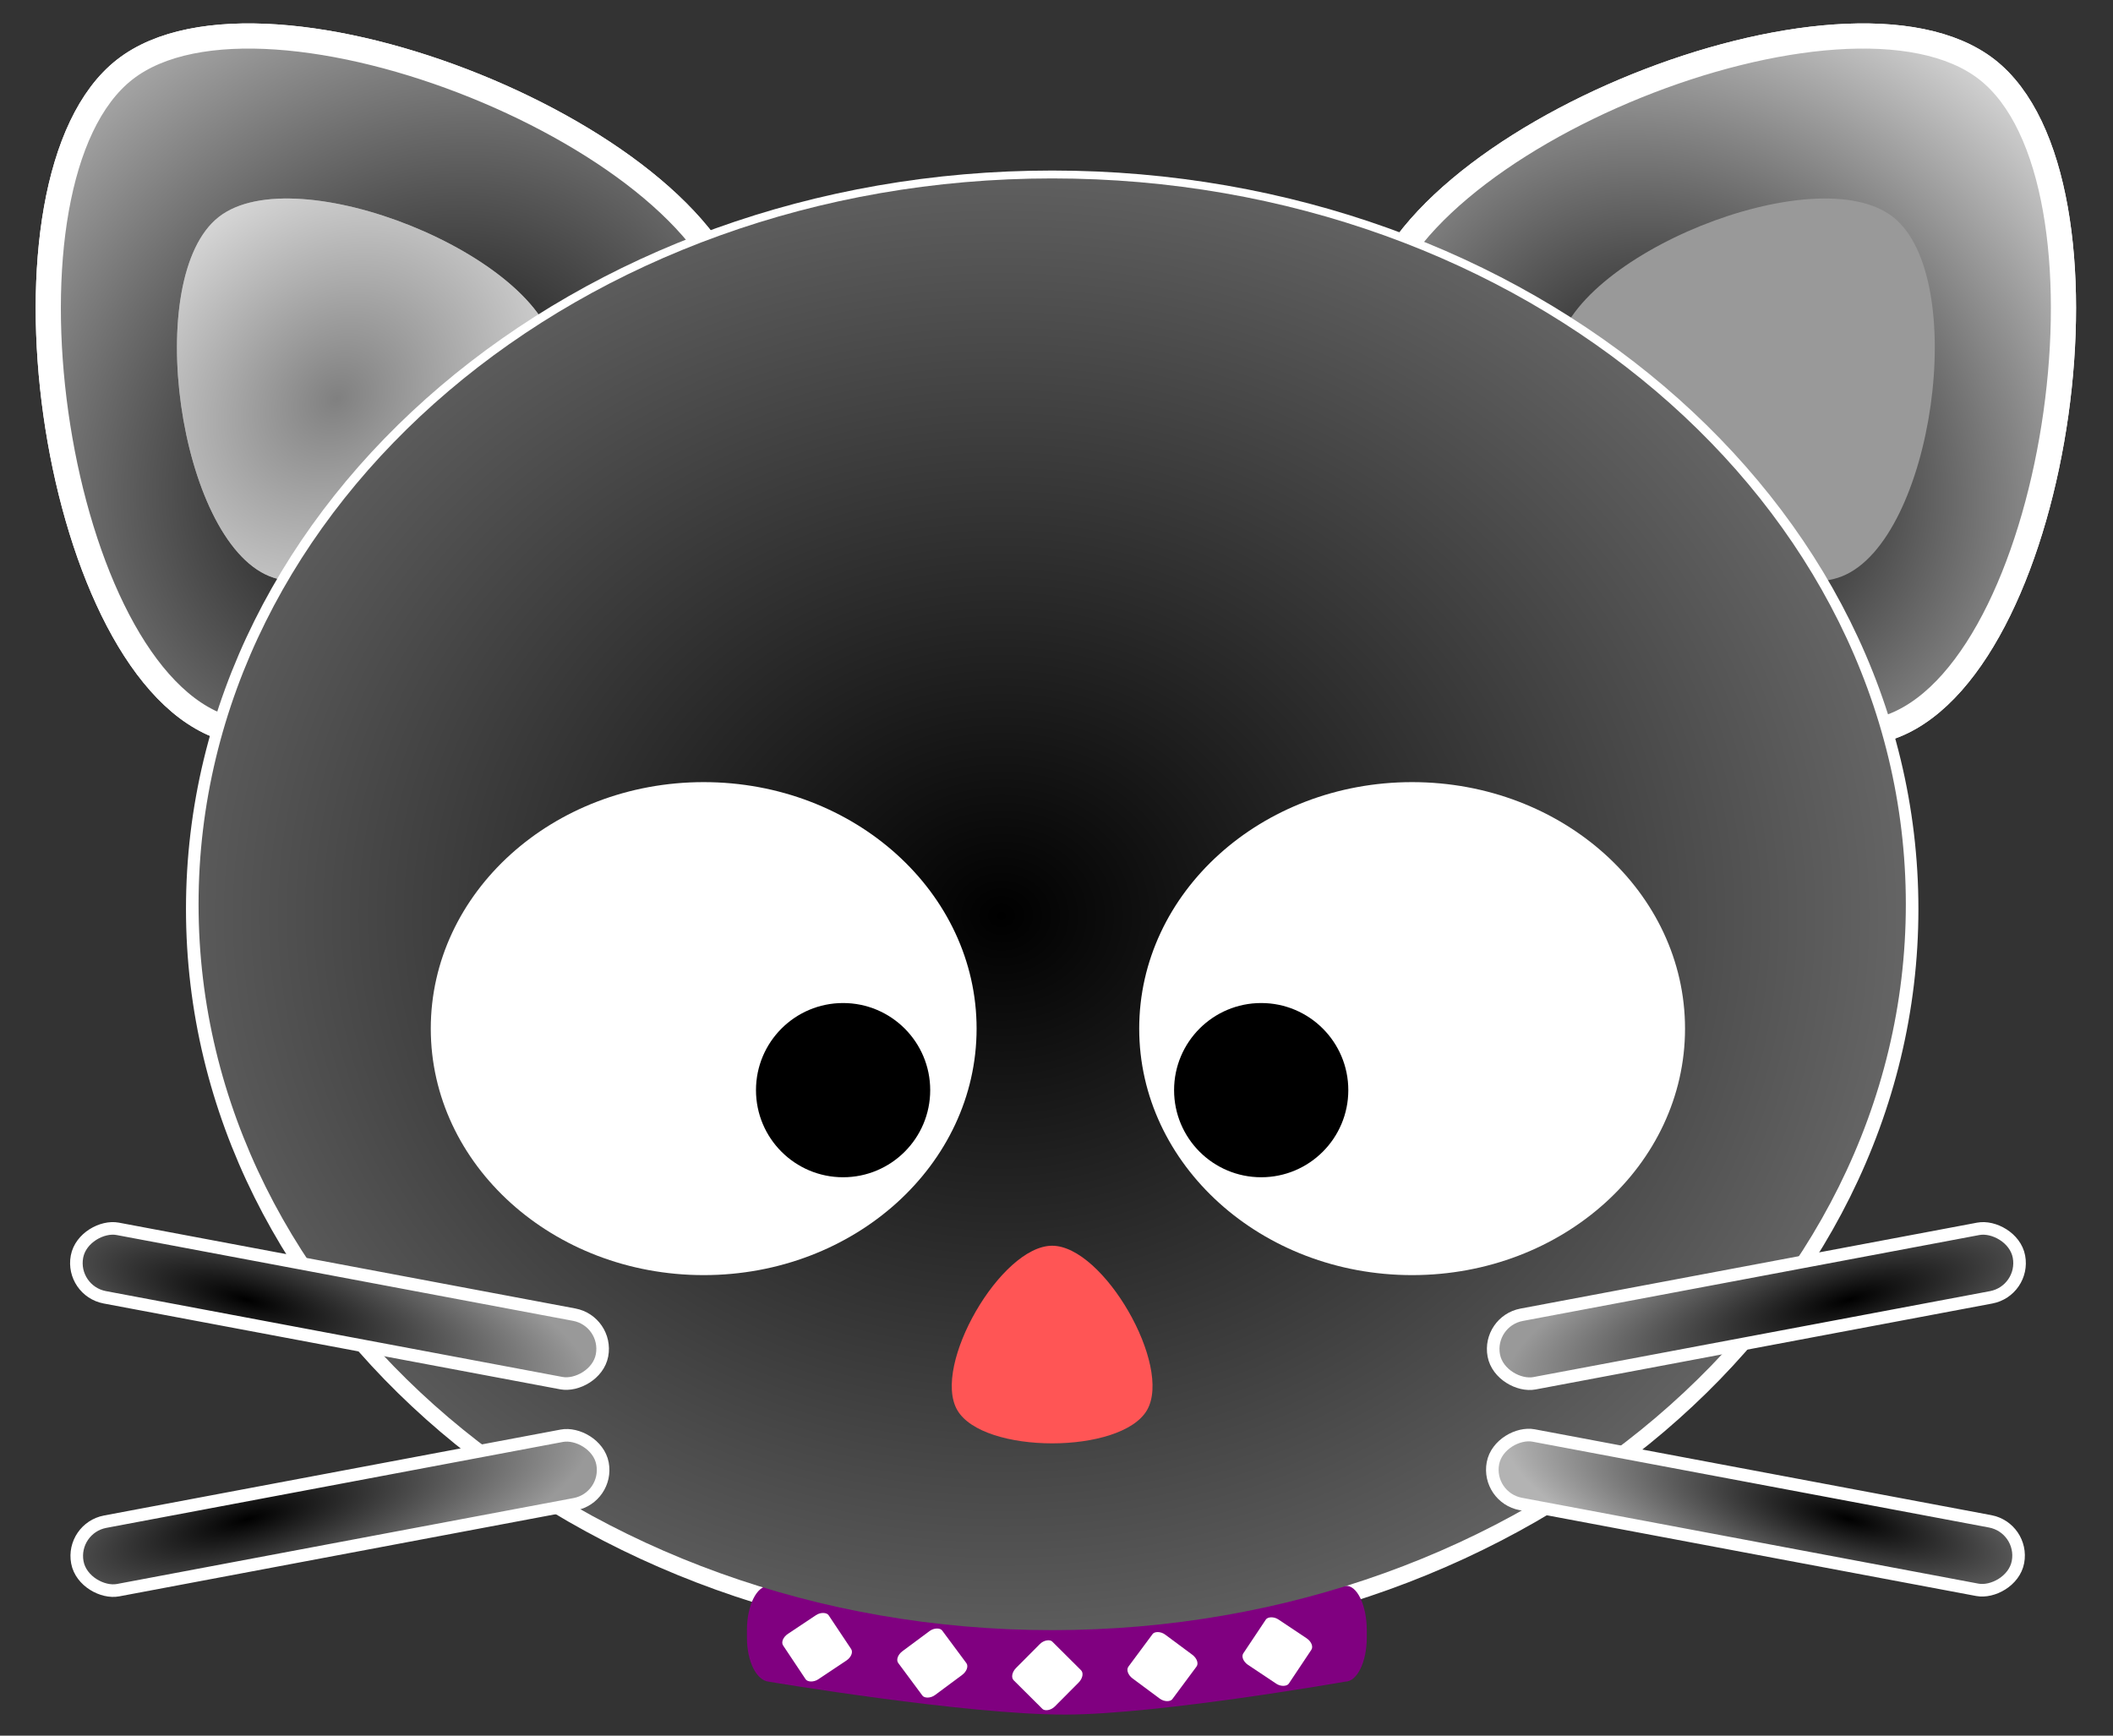 <?xml version="1.0" encoding="UTF-8" standalone="no"?>
<!-- Created with Inkscape (http://www.inkscape.org/) -->
<svg
    xmlns:inkscape="http://www.inkscape.org/namespaces/inkscape"
    xmlns:rdf="http://www.w3.org/1999/02/22-rdf-syntax-ns#"
    xmlns="http://www.w3.org/2000/svg"
    xmlns:sodipodi="http://sodipodi.sourceforge.net/DTD/sodipodi-0.dtd"
    xmlns:cc="http://creativecommons.org/ns#"
    xmlns:xlink="http://www.w3.org/1999/xlink"
    xmlns:dc="http://purl.org/dc/elements/1.1/"
    xmlns:svg="http://www.w3.org/2000/svg"
    xmlns:ns1="http://sozi.baierouge.fr"
    id="svg2"
    sodipodi:docname="Gato.svg"
    viewBox="0 0 168 138"
    version="1.1"
    inkscape:version="0.48.2 r9819"
  >
  <rect x="0" y="0" width="168" height="138" fill="#333333" stroke="none"/>
  <title
      id="title4054"
    >Cute cat. Gatito</title
  >
  <defs
      id="defs4"
    >
    <linearGradient
        id="linearGradient3825"
        inkscape:collect="always"
      >
      <stop
          id="stop3827"
          style="stop-color:#808080"
          offset="0"
      />
      <stop
          id="stop3829"
          style="stop-color:#ececec"
          offset="1"
      />
    </linearGradient
    >
    <radialGradient
        id="radialGradient4101"
        gradientUnits="userSpaceOnUse"
        cy="37.992"
        cx="119.93"
        gradientTransform="matrix(1.765 -.734 .635 1.526 -115.86 68.142)"
        r="28.523"
        inkscape:collect="always"
      >
      <stop
          id="stop3817"
          style="stop-color:#000000"
          offset="0"
      />
      <stop
          id="stop3819"
          style="stop-color:#cccccc"
          offset="1"
      />
    </radialGradient
    >
    <radialGradient
        id="radialGradient4103"
        xlink:href="#linearGradient3825"
        gradientUnits="userSpaceOnUse"
        cy="31.91"
        cx="114.97"
        gradientTransform="matrix(1.546 -.772 .639 1.28 -83.165 79.853)"
        r="27.523"
        inkscape:collect="always"
    />
    <radialGradient
        id="radialGradient4105"
        gradientUnits="userSpaceOnUse"
        cy="37.992"
        cx="119.93"
        gradientTransform="matrix(1.751 -.823 .691 1.469 -116.27 80.953)"
        r="28.523"
        inkscape:collect="always"
      >
      <stop
          id="stop3917"
          style="stop-color:#000000"
          offset="0"
      />
      <stop
          id="stop3919"
          style="stop-color:#ffffff"
          offset="1"
      />
    </radialGradient
    >
    <radialGradient
        id="radialGradient4109"
        gradientUnits="userSpaceOnUse"
        cy="100.92"
        cx="130.31"
        gradientTransform="matrix(1.885 -0 0 1.633 -115.3 -64.042)"
        r="67.871"
        inkscape:collect="always"
      >
      <stop
          id="stop3807"
          style="stop-color:#000000"
          offset="0"
      />
      <stop
          id="stop3809"
          style="stop-color:#b3b3b3"
          offset="1"
      />
    </radialGradient
    >
    <radialGradient
        id="radialGradient4111"
        gradientUnits="userSpaceOnUse"
        cy="86.193"
        cx="-107.58"
        gradientTransform="matrix(2.59 .197 -.656 8.62 493.97 -680.1)"
        r="3.27"
        inkscape:collect="always"
      >
      <stop
          id="stop3902"
          style="stop-color:#000000"
          offset="0"
      />
      <stop
          id="stop3904"
          style="stop-color:#999999"
          offset="1"
      />
    </radialGradient
    >
    <radialGradient
        id="radialGradient4113"
        gradientUnits="userSpaceOnUse"
        cy="86.193"
        cx="-107.58"
        gradientTransform="matrix(2.59 .197 -.656 8.62 219.49 -628.48)"
        r="3.27"
        inkscape:collect="always"
      >
      <stop
          id="stop3908"
          style="stop-color:#000000"
          offset="0"
      />
      <stop
          id="stop3910"
          style="stop-color:#999999"
          offset="1"
      />
    </radialGradient
    >
    <radialGradient
        id="radialGradient4115"
        gradientUnits="userSpaceOnUse"
        cy="86.193"
        cx="-107.58"
        gradientTransform="matrix(2.59 .197 -.656 8.62 444.44 -943.44)"
        r="3.27"
        inkscape:collect="always"
      >
      <stop
          id="stop3890"
          style="stop-color:#000000"
          offset="0"
      />
      <stop
          id="stop3892"
          style="stop-color:#b3b3b3"
          offset="1"
      />
    </radialGradient
    >
    <radialGradient
        id="radialGradient4117"
        gradientUnits="userSpaceOnUse"
        cy="86.193"
        cx="-107.58"
        gradientTransform="matrix(2.59 .197 -.656 8.62 169.97 -891.83)"
        r="3.27"
        inkscape:collect="always"
      >
      <stop
          id="stop3896"
          style="stop-color:#000000"
          offset="0"
      />
      <stop
          id="stop3898"
          style="stop-color:#999999"
          offset="1"
      />
    </radialGradient
    >
  </defs
  >
  <sodipodi:namedview
      id="base"
      bordercolor="#666666"
      inkscape:pageshadow="2"
      inkscape:window-y="-8"
      fit-margin-left="0"
      pagecolor="#ffffff"
      inkscape:window-height="746"
      inkscape:window-maximized="1"
      inkscape:zoom="1.7959493"
      inkscape:window-x="54"
      showgrid="false"
      borderopacity="1.0"
      inkscape:current-layer="layer1"
      inkscape:cx="233.2654"
      inkscape:cy="28.775513"
      fit-margin-top="0"
      fit-margin-right="0"
      fit-margin-bottom="0"
      inkscape:window-width="1304"
      inkscape:pageopacity="0.0"
      inkscape:document-units="px"
  />
  <g
      id="layer1"
      inkscape:label="Capa 1"
      inkscape:groupmode="layer"
      transform="translate(-56.477 -25.921)"
    >
    <g
        id="g4066"
        transform="translate(2.784 -1.67)"
      >
      <g
          id="g4007"
          transform="translate(2.992)"
        >
        <g
            id="g3839"
            transform="matrix(-1 0 0 1 263.27 0)"
          >
          <path
              id="path3841"
              sodipodi:r2="15.187237"
              style="stroke:#ffffff;stroke-linecap:round;stroke-width:2;fill:#ffffff"
              sodipodi:type="star"
              d="m107.12 1.52c13.38-4.75 42.6 20.174 40.02 34.142-2.58 13.969-38.77 26.812-49.579 17.594-10.807-9.219-3.832-46.986 9.559-51.736z"
              sodipodi:r1="30.374474"
              inkscape:transform-center-x="4.7381827"
              inkscape:transform-center-y="-0.84771188"
              transform="matrix(-.949 -.317 -.317 .949 304.79 65.636)"
              sodipodi:arg2="-0.86457773"
              sodipodi:arg1="-1.9117753"
              inkscape:randomized="0"
              sodipodi:cy="30.145996"
              sodipodi:cx="117.27322"
              inkscape:rounded="0.27"
              inkscape:flatsided="true"
              sodipodi:sides="3"
          />
          <path
              id="path3843"
              style="stroke:#ffffff;stroke-linecap:round;stroke-width:2;fill:url(#radialGradient4101)"
              sodipodi:type="star"
              sodipodi:sides="3"
              inkscape:transform-center-x="4.7381827"
              sodipodi:r1="30.374474"
              sodipodi:r2="15.187237"
              inkscape:transform-center-y="-0.84771188"
              sodipodi:arg1="-1.9117753"
              sodipodi:arg2="-0.86457773"
              transform="matrix(-.949 -.317 -.317 .949 304.79 65.636)"
              inkscape:randomized="0"
              sodipodi:cy="30.145996"
              sodipodi:cx="117.27322"
              inkscape:rounded="0.27"
              inkscape:flatsided="true"
              d="m107.12 1.52c13.38-4.75 42.6 20.174 40.02 34.142-2.58 13.969-38.77 26.812-49.579 17.594-10.807-9.219-3.832-46.986 9.559-51.736z"
          />
          <path
              id="path3845"
              style="fill:#999999"
              sodipodi:type="star"
              sodipodi:sides="3"
              inkscape:transform-center-x="2.5974109"
              sodipodi:r1="30.374474"
              sodipodi:r2="15.187237"
              inkscape:transform-center-y="-0.46470635"
              sodipodi:arg1="-1.9117753"
              sodipodi:arg2="-0.86457773"
              transform="matrix(-.52 -.174 -.174 .52 251.14 62.688)"
              inkscape:randomized="0"
              sodipodi:cy="30.145996"
              sodipodi:cx="117.27322"
              inkscape:rounded="0.27"
              inkscape:flatsided="true"
              d="m107.12 1.52c13.38-4.75 42.6 20.174 40.02 34.142-2.58 13.969-38.77 26.812-49.579 17.594-10.807-9.219-3.832-46.986 9.559-51.736z"
          />
          <path
              id="path3847"
              sodipodi:r2="15.187237"
              style="fill:url(#radialGradient4103)"
              sodipodi:type="star"
              d="m107.12 1.52c13.38-4.75 42.6 20.174 40.02 34.142-2.58 13.969-38.77 26.812-49.579 17.594-10.807-9.219-3.832-46.986 9.559-51.736z"
              sodipodi:r1="30.374474"
              inkscape:transform-center-x="2.5974109"
              inkscape:transform-center-y="-0.46470635"
              transform="matrix(-.52 -.174 -.174 .52 251.14 62.688)"
              sodipodi:arg2="-0.86457773"
              sodipodi:arg1="-1.9117753"
              inkscape:randomized="0"
              sodipodi:cy="30.145996"
              sodipodi:cx="117.27322"
              inkscape:rounded="0.27"
              inkscape:flatsided="true"
              sodipodi:sides="3"
          />
        </g
        >
        <g
            id="g3833"
            transform="translate(6.033)"
          >
          <path
              id="path3761"
              style="stroke:#ffffff;stroke-linecap:round;stroke-width:2;fill:#ffffff"
              sodipodi:type="star"
              sodipodi:sides="3"
              inkscape:transform-center-x="4.7381827"
              sodipodi:r1="30.374474"
              sodipodi:r2="15.187237"
              inkscape:transform-center-y="-0.84771188"
              sodipodi:arg1="-1.9117753"
              sodipodi:arg2="-0.86457773"
              transform="matrix(-.949 -.317 -.317 .949 304.79 65.636)"
              inkscape:randomized="0"
              sodipodi:cy="30.145996"
              sodipodi:cx="117.27322"
              inkscape:rounded="0.27"
              inkscape:flatsided="true"
              d="m107.12 1.52c13.38-4.75 42.6 20.174 40.02 34.142-2.58 13.969-38.77 26.812-49.579 17.594-10.807-9.219-3.832-46.986 9.559-51.736z"
          />
          <path
              id="path3813"
              sodipodi:r2="15.187237"
              style="stroke:#ffffff;stroke-linecap:round;stroke-width:2;fill:url(#radialGradient4105)"
              sodipodi:type="star"
              d="m107.12 1.52c13.38-4.75 42.6 20.174 40.02 34.142-2.58 13.969-38.77 26.812-49.579 17.594-10.807-9.219-3.832-46.986 9.559-51.736z"
              sodipodi:r1="30.374474"
              inkscape:transform-center-x="4.7381827"
              inkscape:transform-center-y="-0.84771188"
              transform="matrix(-.949 -.317 -.317 .949 304.79 65.636)"
              sodipodi:arg2="-0.86457773"
              sodipodi:arg1="-1.9117753"
              inkscape:randomized="0"
              sodipodi:cy="30.145996"
              sodipodi:cx="117.27322"
              inkscape:rounded="0.27"
              inkscape:flatsided="true"
              sodipodi:sides="3"
          />
          <path
              id="path3763"
              sodipodi:r2="15.187237"
              style="fill:#999999"
              sodipodi:type="star"
              d="m107.12 1.52c13.38-4.75 42.6 20.174 40.02 34.142-2.58 13.969-38.77 26.812-49.579 17.594-10.807-9.219-3.832-46.986 9.559-51.736z"
              sodipodi:r1="30.374474"
              inkscape:transform-center-x="2.5974109"
              inkscape:transform-center-y="-0.46470635"
              transform="matrix(-.52 -.174 -.174 .52 251.14 62.688)"
              sodipodi:arg2="-0.86457773"
              sodipodi:arg1="-1.9117753"
              inkscape:randomized="0"
              sodipodi:cy="30.145996"
              sodipodi:cx="117.27322"
              inkscape:rounded="0.27"
              inkscape:flatsided="true"
              sodipodi:sides="3"
          />
          <path
              id="path3823"
              style="fill:url(#radialGradient4103)"
              sodipodi:type="star"
              sodipodi:sides="3"
              inkscape:transform-center-x="2.5974109"
              sodipodi:r1="30.374474"
              sodipodi:r2="15.187237"
              inkscape:transform-center-y="-0.46470635"
              sodipodi:arg1="-1.9117753"
              sodipodi:arg2="-0.86457773"
              transform="matrix(-.52 -.174 -.174 .52 251.14 62.688)"
              inkscape:randomized="0"
              sodipodi:cy="30.145996"
              sodipodi:cx="117.27322"
              inkscape:rounded="0.27"
              inkscape:flatsided="true"
              d="m107.12 1.52c13.38-4.75 42.6 20.174 40.02 34.142-2.58 13.969-38.77 26.812-49.579 17.594-10.807-9.219-3.832-46.986 9.559-51.736z"
          />
        </g
        >
        <g
            id="g3934"
          >
          <path
              id="path2985"
              sodipodi:rx="67.87072"
              sodipodi:ry="57.7132"
              style="stroke:#ffffff;stroke-width:2;fill:#ffffff"
              sodipodi:type="arc"
              d="m202.23 99.864c0 31.874-30.387 57.713-67.871 57.713s-67.871-25.839-67.871-57.713 30.387-57.713 67.871-57.713 67.871 25.839 67.871 57.713z"
              sodipodi:cy="99.863541"
              sodipodi:cx="134.35632"
          />
          <g
              id="g3923"
              transform="translate(0 -.374)"
            >
            <path
                id="rect3912"
                sodipodi:nodetypes="sassssassss"
                style="fill:#800080"
                inkscape:connector-curvature="0"
                d="m111.81 154.06s15.731 2.647 23.668 2.618c7.442-0.027 22.172-2.618 22.172-2.618 0.947-0.112 1.721 1.565 1.721 3.509v0.595c0 1.944-0.768 3.509-1.721 3.509 0 0-14.73 2.59-22.172 2.618-7.937 0.029-23.668-2.618-23.668-2.618-0.948-0.105-1.721-1.565-1.721-3.509v-0.595c0-1.944 0.768-3.509 1.721-3.509z"
            />
            <path
                id="path3803"
                sodipodi:rx="67.87072"
                sodipodi:ry="57.7132"
                style="fill:url(#radialGradient4109)"
                sodipodi:type="arc"
                d="m202.23 99.864c0 31.874-30.387 57.713-67.871 57.713s-67.871-25.839-67.871-57.713 30.387-57.713 67.871-57.713 67.871 25.839 67.871 57.713z"
                sodipodi:cy="99.863541"
                sodipodi:cx="134.35632"
            />
            <path
                id="path3765"
                sodipodi:rx="28.625748"
                sodipodi:ry="25.855513"
                style="fill:#ffffff"
                sodipodi:type="arc"
                d="m110.81 213.9c0 14.28-12.816 25.856-28.626 25.856s-28.626-11.576-28.626-25.856 12.816-25.856 28.626-25.856 28.626 11.576 28.626 25.856z"
                transform="matrix(.758 0 0 .758 44.354 -52.386)"
                sodipodi:cy="213.90482"
                sodipodi:cx="82.183594"
            />
            <path
                id="path3767"
                sodipodi:rx="28.625748"
                sodipodi:ry="25.855513"
                style="fill:#ffffff"
                sodipodi:type="arc"
                d="m110.81 213.9c0 14.28-12.816 25.856-28.626 25.856s-28.626-11.576-28.626-25.856 12.816-25.856 28.626-25.856 28.626 11.576 28.626 25.856z"
                transform="matrix(.758 0 0 .758 100.68 -52.386)"
                sodipodi:cy="213.90482"
                sodipodi:cx="82.183594"
            />
            <path
                id="path3777"
                sodipodi:rx="6.9255838"
                sodipodi:ry="6.9255838"
                style="fill:#000000"
                sodipodi:type="arc"
                d="m27.702 206.06c0 3.825-3.101 6.926-6.926 6.926s-6.926-3.101-6.926-6.926 3.101-6.926 6.926-6.926 6.926 3.101 6.926 6.926z"
                transform="translate(96.958 -91.418)"
                sodipodi:cy="206.05583"
                sodipodi:cx="20.776752"
            />
            <path
                id="path3779"
                sodipodi:rx="6.9255838"
                sodipodi:ry="6.9255838"
                style="fill:#000000"
                sodipodi:type="arc"
                d="m27.702 206.06c0 3.825-3.101 6.926-6.926 6.926s-6.926-3.101-6.926-6.926 3.101-6.926 6.926-6.926 6.926 3.101 6.926 6.926z"
                transform="translate(130.2 -91.418)"
                sodipodi:cy="206.05583"
                sodipodi:cx="20.776752"
            />
            <path
                id="path3783"
                style="fill:#ff5555"
                sodipodi:type="star"
                sodipodi:sides="3"
                sodipodi:r1="8.7114439"
                sodipodi:r2="4.355722"
                inkscape:transform-center-y="-0.85481042"
                sodipodi:arg1="0.52359878"
                sodipodi:arg2="1.5707963"
                transform="translate(-111.27 -39.4)"
                inkscape:randomized="0"
                sodipodi:cy="175.12155"
                sodipodi:cx="245.62738"
                inkscape:rounded="0.27"
                inkscape:flatsided="true"
                d="m253.17 179.48c-2.037 3.528-13.052 3.528-15.089 0s3.47-13.067 7.544-13.067 9.581 9.539 7.544 13.067z"
            />
          </g
          >
        </g
        >
        <g
            id="g3957"
          >
          <g
              id="g3945"
            >
            <rect
                id="rect3865"
                ry="2.77"
                style="stroke:#ffffff;fill:url(#radialGradient4111)"
                transform="matrix(.185 .983 .983 -.185 0 0)"
                height="42.477"
                width="5.54"
                y="27.785"
                x="156.9"
            />
            <rect
                id="rect3785"
                style="stroke:#ffffff;fill:url(#radialGradient4113)"
                transform="rotate(-79.352)"
                ry="2.77"
                height="42.477"
                width="5.54"
                y="79.403"
                x="-117.58"
            />
          </g
          >
          <g
              id="g3953"
            >
            <rect
                id="rect3880"
                style="stroke:#ffffff;fill:url(#radialGradient4115)"
                transform="rotate(100.65)"
                ry="2.77"
                height="42.477"
                width="5.54"
                y="-235.56"
                x="107.38"
            />
            <rect
                id="rect3882"
                ry="2.77"
                style="stroke:#ffffff;fill:url(#radialGradient4117)"
                transform="matrix(-.185 -.983 -.983 .185 0 0)"
                height="42.477"
                width="5.54"
                y="-183.95"
                x="-167.1"
            />
          </g
          >
        </g
        >
      </g
      >
      <rect
          id="rect4056"
          style="fill:#ffffff"
          transform="rotate(-33.69)"
          rx=".832"
          ry=".555"
          height="4.344"
          width="4.344"
          y="195.58"
          x="8.605"
      />
      <rect
          id="rect4058"
          ry=".555"
          style="fill:#ffffff"
          rx=".832"
          transform="rotate(-36.582)"
          height="4.344"
          width="4.344"
          y="202.34"
          x="5.218"
      />
      <rect
          id="rect4060"
          style="fill:#ffffff"
          transform="rotate(-45.144)"
          rx=".832"
          ry=".555"
          height="4.344"
          width="4.344"
          y="208.33"
          x="-19.547"
      />
      <rect
          id="rect4062"
          style="fill:#ffffff"
          transform="matrix(-.803 -.596 -.596 .803 0 0)"
          rx=".832"
          ry=".555"
          height="4.344"
          width="4.344"
          y="39.303"
          x="-214.92"
      />
      <rect
          id="rect4064"
          ry=".555"
          style="fill:#ffffff"
          rx=".832"
          transform="matrix(-.832 -.555 -.555 .832 0 0)"
          height="4.344"
          width="4.344"
          y="43.864"
          x="-219.48"
      />
    </g
    >
  </g
  >
</svg
>
